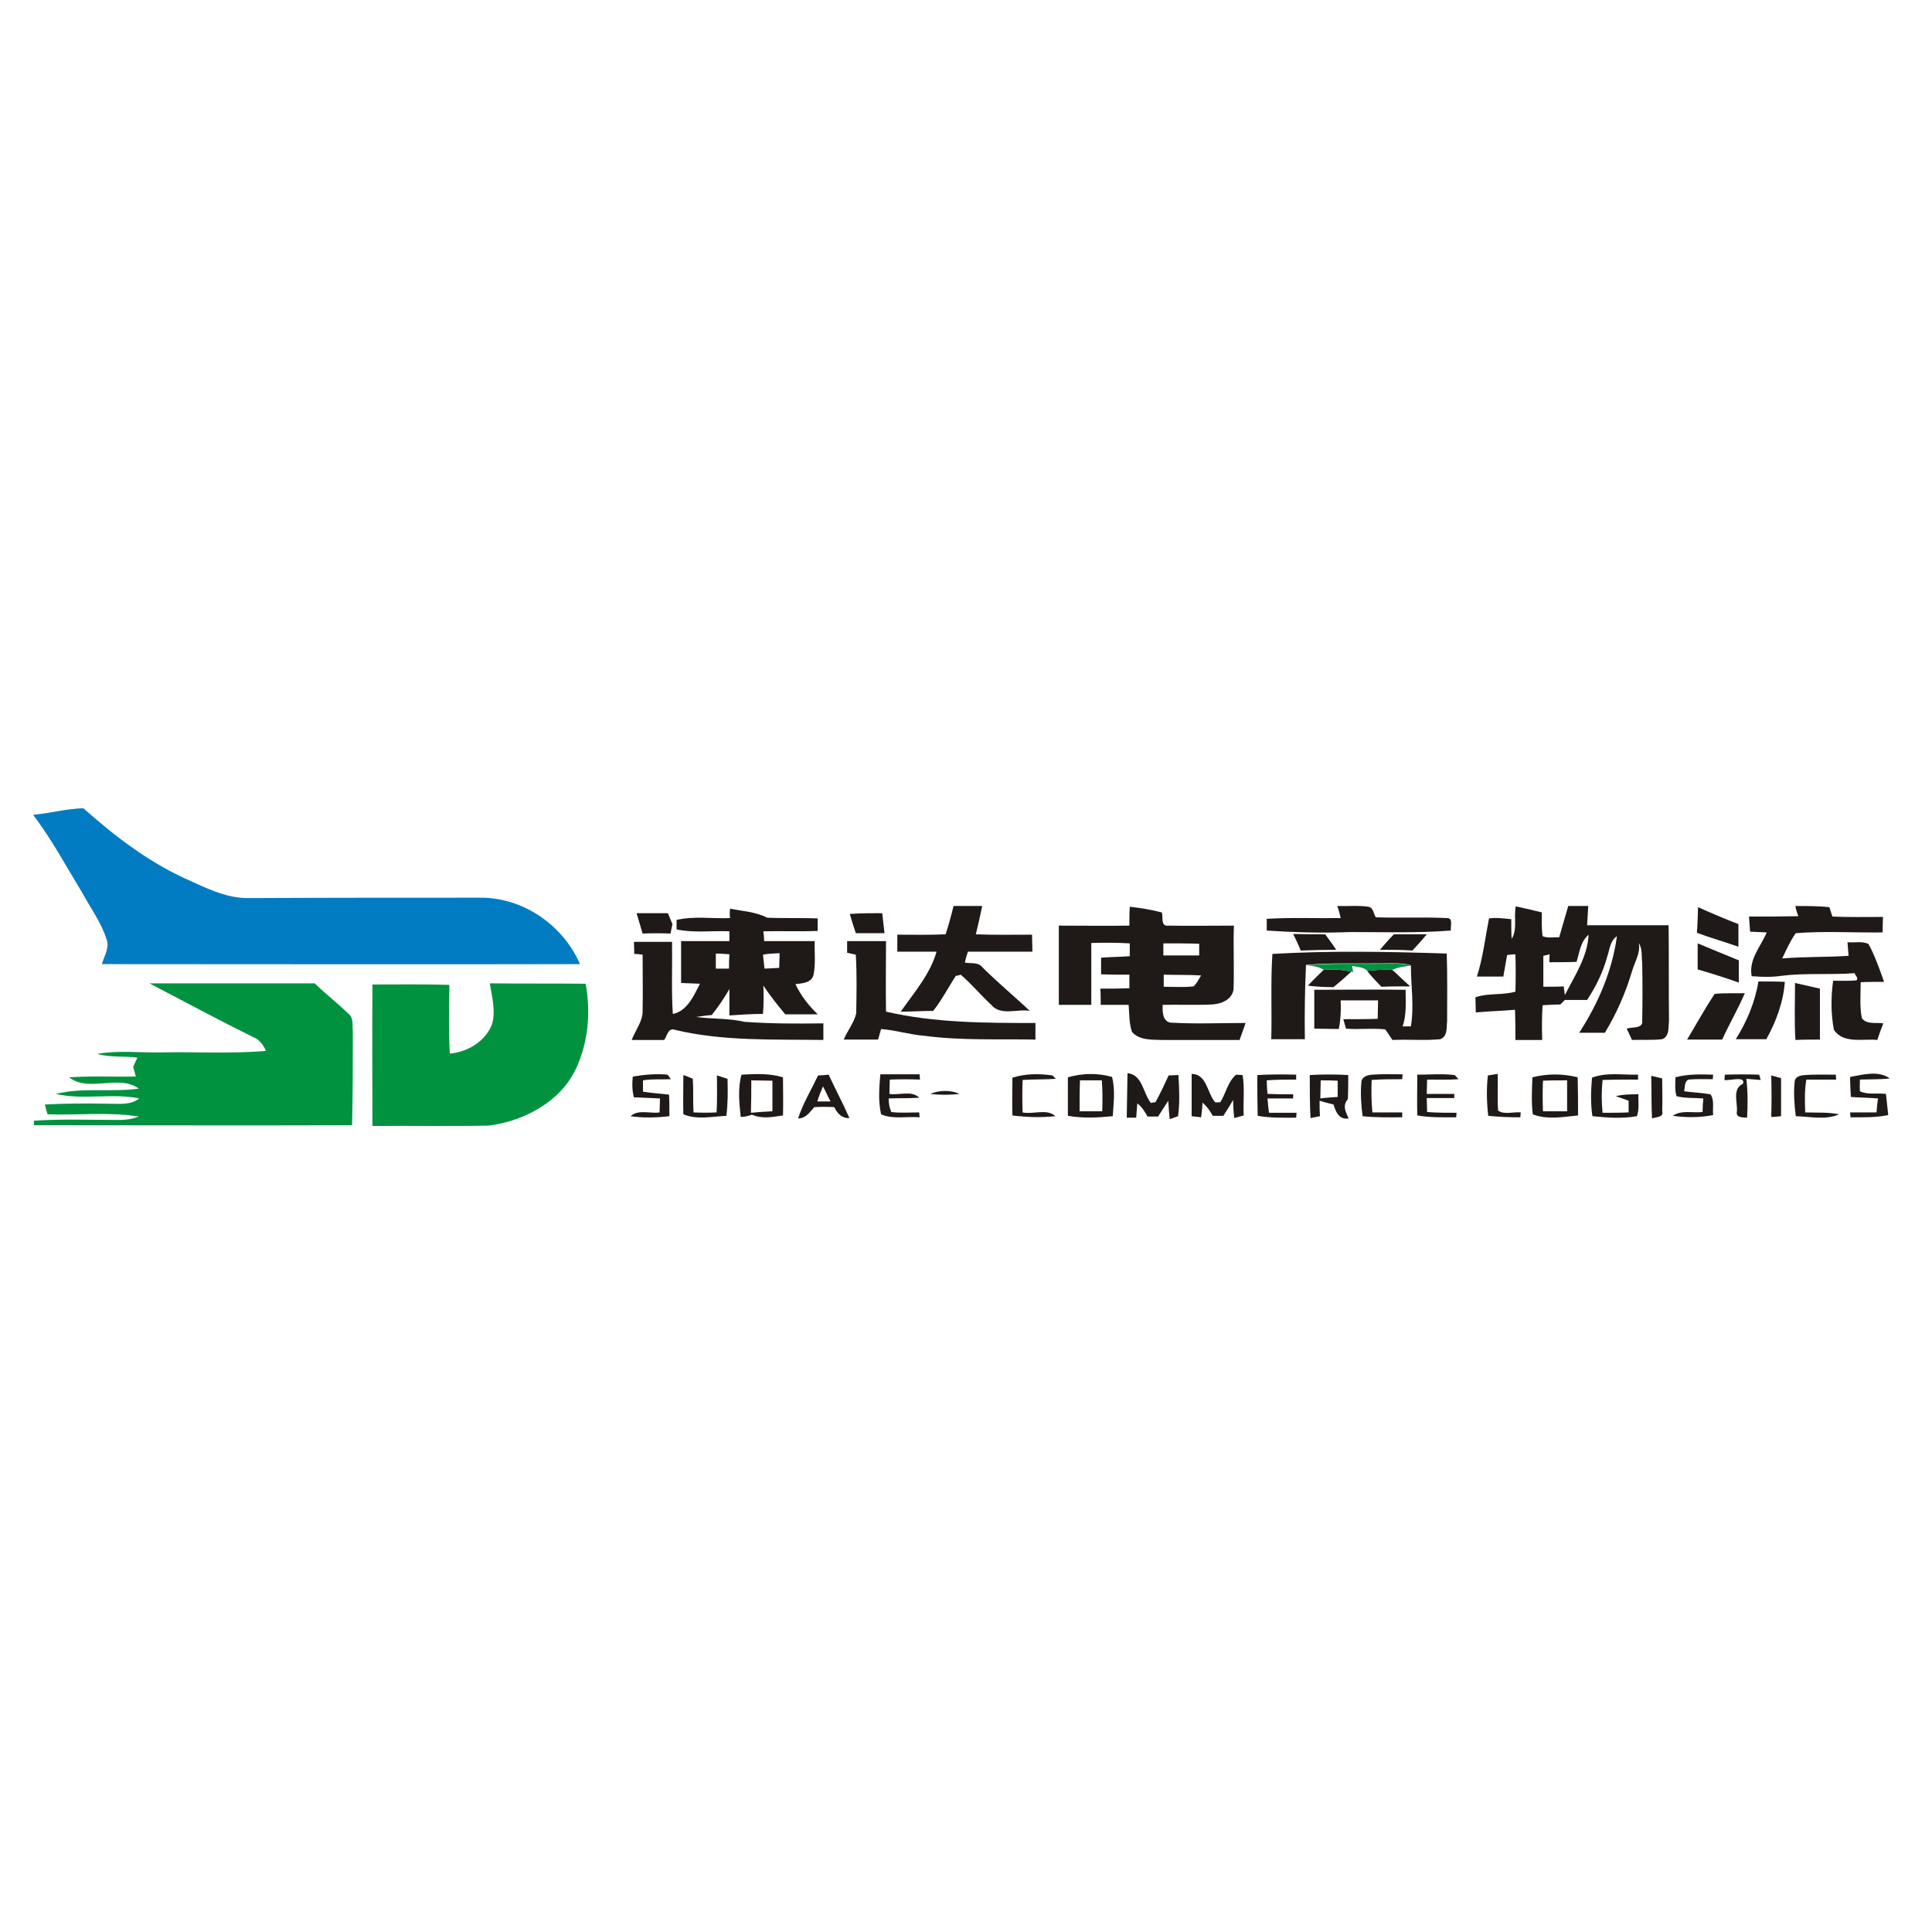 <?xml version="1.0" encoding="utf-8"?>
<!-- Generator: Adobe Illustrator 21.1.0, SVG Export Plug-In . SVG Version: 6.00 Build 0)  -->
<svg version="1.1" id="Layer_1" xmlns="http://www.w3.org/2000/svg" xmlns:xlink="http://www.w3.org/1999/xlink" x="0px" y="0px"
	 viewBox="0 0 512 512" style="enable-background:new 0 0 512 512;" xml:space="preserve">
<style type="text/css">
	.st0{fill:#FFFFFF;}
	.st1{fill:#017CC2;}
	.st2{fill:#1F1917;}
	.st3{fill:#00923F;}
</style>
<rect y="0" class="st0" width="512" height="512"/>
<g id="_x23_017cc2ff">
	<path class="st1" d="M9,215.9c4.4-0.4,8.7-1.6,13.1-1.7c8.1,7.2,16.8,13.9,26.7,18.5c5.4,2.4,11,5.4,17.1,5.3
		c20.5-0.1,41.1-0.1,61.6-0.1c11.3,0,21.8,7.4,26.2,17.6c-42.2,0.1-84.5,0-126.7,0c0.6-2.1,2-4.2,1.3-6.4c-1.4-4.5-4.2-8.3-6.5-12.5
		c-4.2-6.9-8-14-12.9-20.5V215.9z"/>
</g>
<g id="_x23_1f1917ff">
	<path class="st2" d="M252.7,240.1c2.5,0,5,0,7.6,0c-0.5,2.5-1.1,5-1.7,7.5c5,0.2,10,0.1,14.9,0.1c0,1.5,0.1,3,0.1,4.5
		c-5.7,0-11.4,0-17.1,0c-0.3,0.9-0.6,1.9-0.8,2.9c1.6,0.3,3.6-0.2,4.7,1.3c4,4,8.4,7.6,12.5,11.5c-3.3-0.6-7.7,1.4-10.2-1.6
		c-2.8-2.6-5.2-5.5-8.1-8c-0.3,0.1-0.9,0.3-1.3,0.3c-2,3.1-3.7,6.4-6,9.3c-2.9,0-5.8,0.2-8.6,0.2c3.5-5,7.8-9.9,9.5-15.9
		c-3.5,0-6.9,0-10.4,0c0-1.5,0-3,0-4.5c4.3,0,8.6,0.1,12.8-0.1C251.4,245.1,252.1,242.6,252.7,240.1z"/>
	<path class="st2" d="M299.4,240.3c2.9,0.3,5.7,0.8,8.5,1.5c0.4,1.1-0.4,3.8,1.7,3.5c5.8,0.1,11.6,0,17.4,0
		c-0.2,5.6,0.1,11.3-0.1,16.9c-0.4,2.8-3.4,3.9-5.8,4c-4.3,0.2-8.7,0-13,0.1c0,1.7-0.1,4.2,2,4.7c6.7,0.4,13.4,0.1,20,0.1
		c-0.5,1.5-1.1,3-1.6,4.5c-6.9,0-13.8,0-20.7,0c-2.7-0.1-5.8,0.1-7.8-2.1c-0.8-2.3-0.7-4.8-0.9-7.2c-2.5,0-4.9,0-7.4,0
		c0-1.5,0-2.9-0.1-4.3c2.6,0,5.1,0,7.7-0.1c0-0.9,0-2.7,0-3.6c-2.5,0-5,0-7.5-0.1c0-1.5,0-2.9,0-4.4c2.5-0.2,5.1-0.2,7.6-0.4
		c0-1.1,0-2.3,0-3.4c-3.4-0.2-6.8-0.2-10.2-0.1c0,5.5,0,10.9,0,16.4c-2.9,0-5.7,0-8.6,0c0-7,0-14,0-21c6.2,0,12.4,0.1,18.7,0
		C299.3,243.5,299.3,241.9,299.4,240.3 M308.3,250c0,1.1,0,2.1,0,3.2c3.2,0,6.3,0,9.5,0c0-1,0-2.1,0-3.1
		C314.6,250,311.4,250,308.3,250 M308.4,258.3c0,0.8,0,2.4,0,3.2c2.6,0,5.3,0.2,7.9-0.1c0.9-0.8,1.4-1.9,2-2.9
		C314.9,258.3,311.6,258.4,308.4,258.3z"/>
	<path class="st2" d="M354.4,240.1c2.8,0.1,5.5-0.2,8.3,0.2c1.3,0.3,1.3,1.9,1.9,2.8c6.3,0.2,12.6-0.1,18.9,0.2c1.7,0,0.8,2.2,1,3.3
		c-8.8,0.7-17.7,0.4-26.6,0.4c-7.4,0.3-14.8,0.1-22.2-0.4c0-1,0-2.1,0-3.1c6.5-0.4,13.1-0.1,19.6-0.2
		C355.1,242.4,354.7,240.9,354.4,240.1z"/>
	<path class="st2" d="M401.7,240.2c2.3,0.5,4.6,1,6.9,1.6c0,2.1-0.1,4.2,0.2,6.3c1.4,0.6,3,0.2,4.4,0.3c0.8-2.8,1.6-5.5,2.4-8.3
		c1.7,0,3.5,0,5.3,0c-0.1,1.7-0.2,3.4-0.3,5.1c7.2,0,14.4,0,21.6,0c0.1,8.4,0,16.9,0.1,25.3c-0.2,1.7,0.2,4.1-1.8,4.9
		c-2.7,0.3-5.4,0.1-8,0.2c-0.5-1-0.9-2-1.4-3c1.3-0.5,4.4,0.1,4.1-2.1c0.1-5.1,0.1-10.1,0-15.2c-0.2-1.8,0.1-3.8-0.9-5.4
		c0.5,2.7-1.1,5-1.8,7.5c-1.7,5.7-4.1,11.2-7.2,16.3c-2.3,0-4.5,0-6.8,0c5-7.7,8.8-16.5,10-25.6c-1.9,1.3-1.9,3.6-2.6,5.5
		c-1.1,4.1-3,7.9-5.3,11.4c-2,0-3.9,0-5.9,0c-0.3,0.3-0.9,0.9-1.2,1.2c-1.6,0-3.1,0.1-4.7,0.2c-0.2,3-0.2,6.1-0.1,9.2
		c-2.4,0-4.8,0-7.1,0c0-2.7,0-5.3-0.1-8c-3.5,0.3-7,0.4-10.4,0.7c0-1-0.1-3-0.1-4c3.4-1.2,7.1-0.5,10.6-1.5c0.1-3.3,0.1-6.6,0-9.9
		c-0.6,0-1.6,0.1-2.2,0.2c-0.3,1.9-0.7,3.8-1,5.7c-2.3,0-4.7,0-7,0c1.6-5,2.2-10.3,3.2-15.4c1.9-0.3,3.9,0,5.9,0.2
		c0,1.7,0,3.5,0.1,5.2C402.2,246.4,401.1,243,401.7,240.2 M417.8,254.9c-2.4,0.1-4.8,0.1-7.2,0.1c0-0.5,0-1.6,0.1-2.1
		c-0.4,0.1-1.3,0.3-1.7,0.4c0,2.7,0,5.5,0,8.2c1.8,0,3.6,0,5.4-0.1c0.1,0.6,0.2,1.7,0.3,2.3c2.6-5.1,6-10.1,6.3-16
		C418.8,249.6,418.6,252.4,417.8,254.9z"/>
	<path class="st2" d="M450,240.4c3.5,1.6,7.1,3.1,10.7,4.5c0,2,0,4,0,6c-3.6-1.3-7.3-2.3-11-3.7C449.9,244.9,449.9,242.6,450,240.4z
		"/>
	<path class="st2" d="M475.8,240.1c3,0,6,0,9,0.3c0.2,0.6,0.6,1.9,0.8,2.5c4.5,0.2,8.9,0.1,13.4,0.1c0,1.4-0.1,2.7-0.1,4.1
		c-7.7,0.1-15.4-0.4-23,0.2c-1.5,2.1-2.5,4.4-3.6,6.7c5.9-0.5,11.7-0.3,17.6-0.7c-0.1-1.2-0.2-2.4-0.3-3.6c1.8,0.2,3.9-0.4,5.6,0.5
		c1.7,3.2,2.9,6.6,4.1,10c-2.1,0-4.2,0-6.2,0.1c0,3.2-0.3,6.4,0.3,9.5c1.3,1.8,3.8,1.1,5.7,1.4c-0.6,1.5-1.1,2.9-1.6,4.4
		c-3.8-0.4-9,1.1-11.5-2.7c-0.8-4.2-0.8-8.7-0.2-13c2.1,0,4.1,0.1,6.2-0.1c0.6-0.7-0.4-1.3-0.5-1.9c-6.5,0.5-13-0.1-19.4,0.7
		c-2.6,0.4-5.3,0.3-7.9,0.1c-0.8-4.5,2.4-7.8,4-11.6c-1.5-0.1-2.9-0.1-4.4-0.2c-0.1-1.3-0.2-2.7-0.3-4c4.4,0,8.7,0,13.1-0.1
		C476.3,242.2,475.9,240.8,475.8,240.1z"/>
	<path class="st2" d="M193.5,240.8c3.3,0.7,6.7,0.8,9.8,2.4c4.4,0.2,8.9,0,13.4,0.2c0,1.1,0,2.2,0,3.3c-4.8,0.2-9.6,0-14.4,0.1
		c0.1,0.6,0.2,1.9,0.2,2.6c4.5,0,8.9,0,13.4,0c-0.1,2.9,0.3,6-0.3,8.9c-0.5,2.2-3,2.3-4.8,2.5c1.4,3,3.5,5.7,5.9,8
		c-2.9,0-5.8,0-8.6,0c-2-2.4-4-4.9-5.8-7.6c0.1,2.5,0.1,5-0.1,7.5c-3,0-6,0.2-8.9,0.4c0-2.3,0-4.6,0-7c-1.4,2.4-2.9,4.7-4.7,6.9
		c-1.4,0.1-2.7,0.3-4.1,0.5c4.2,0.6,8.6,0.3,12.8,1.3c7,0.5,13.9,0.5,20.9,0.4c0,1.5,0,3,0,4.4c-13.2-0.2-26.5,0.4-39.4-2.7
		c-1.8-0.6-2,1.7-2.8,2.7c-2.9,0-5.7,0-8.6,0c1-2.6,3-5,2.9-7.8c0.1-4.9,0-9.9,0-14.8c-0.6-0.1-1.6-0.2-2.2-0.2
		c0-0.8-0.1-2.4-0.1-3.2c3.4,0,6.7,0,10.1,0c0.1,6.3-0.2,12.7,0.2,19.1c3.8-0.7,5.6-4.9,7.2-8c-1.7-0.1-3.3-0.1-5-0.2
		c0-3.7,0-7.4,0-11.1c4.3,0,8.5,0,12.8,0c0-0.6,0-1.9,0-2.6c-4.7-0.2-9.4,0.5-14-0.5c0-0.6,0-1.8,0-2.5c4.6-1.1,9.5-0.3,14.2-0.5
		C193.3,242.6,193.4,241.4,193.5,240.8 M189.7,252.7c0,1.3,0,2.7,0,4c1.1,0,2.3,0,3.5,0c0-1.3,0-2.5,0.1-3.8
		C192,252.8,190.9,252.7,189.7,252.7 M202.2,253c0.1,1.2,0.3,2.5,0.4,3.7c1.3-0.1,2.6-0.1,3.9-0.2c0-1.3,0.1-2.6,0.1-3.9
		C205.1,252.7,203.6,252.7,202.2,253z"/>
	<path class="st2" d="M168.7,242c2.8,0,5.5,0,8.3,0c0.4,1,0.8,1.9,1.2,2.9c-0.1,0.6-0.4,1.8-0.5,2.5c-2.5-0.1-4.9-0.1-7.4,0
		C169.8,245.6,169.2,243.8,168.7,242z"/>
	<path class="st2" d="M225.2,242.2c2.9-0.2,5.8-0.2,8.6-0.2c0.2,1.8,0.4,3.5,0.6,5.3c-2.5,0-5.1,0-7.6,0
		C226.2,245.6,225.7,243.9,225.2,242.2z"/>
	<path class="st2" d="M342.7,247.5c2.8,0.1,5.7,0.1,8.5,0.1c1,1.4,2,2.7,2.9,4.1c-3.1,0-6.2,0.1-9.4,0.2
		C344.1,250.4,343.4,248.9,342.7,247.5z"/>
	<path class="st2" d="M365.7,251.7c1.2-1.4,2.4-2.8,3.7-4.1c2.9,0,5.8,0,8.7,0c-1.2,1.5-2.5,2.9-3.8,4.3
		C371.4,251.7,368.6,251.7,365.7,251.7z"/>
	<path class="st2" d="M224.5,249.4c3.4,0,6.9,0,10.3,0c0,6.2-0.1,12.5,0,18.7c13,3,26.4,3,39.6,3c0,1.5,0,2.9,0,4.4
		c-9.8-0.2-19.6,0.3-29.4-1c-3.9-0.3-7.6-1.5-11.5-1.8c-0.2,0.7-0.6,2.1-0.8,2.8c-3,0-6.1,0-9.1,0c1-2.4,2.7-4.4,3.3-6.9
		c0.1-5.2,0.2-10.4-0.1-15.6c-0.6-0.1-1.7-0.4-2.3-0.5C224.5,251.7,224.5,250.2,224.5,249.4z"/>
	<path class="st2" d="M449.9,250c3.6,1.5,7.2,3,10.9,4.5c0,2,0,4,0,5.9c-3.6-1.3-7.2-2.4-10.9-3.5
		C449.9,254.7,449.9,252.3,449.9,250z"/>
	<path class="st2" d="M337.2,252.8c15.4-0.9,30.8-0.6,46.2-0.1c0.2,6,0.1,11.9,0.1,17.9c-0.2,1.7,0.2,4-1.8,4.8
		c-4.2,0.4-8.5,0-12.7,0.2c-0.6-0.9-1.2-1.9-1.9-2.8c-3.5-0.4-6.9,0.1-10.4-0.2c-0.2-0.6-0.5-1.9-0.7-2.5c3,0,6.1,0,9.1-0.1
		c0-1.6,0.1-3.2,0.1-4.9c-3.3,0-6.6,0-9.9,0c0.1,2.5,0,5.1-0.5,7.6c-2.2,0-4.4-0.1-6.5-0.1c0-3.4,0-6.8,0-10.3
		c8.1,0,16.1-0.1,24.2,0c0,3.2,0.3,6.6-0.8,9.7c0.5,0,1.7,0,2.2,0c0.9-5.4,0-10.8,0-16.2c-2.4-0.7-4.9-0.5-7.4-0.5
		c-6.8,0.1-13.6-0.2-20.4,0.4v0.1c-0.3,6.5-0.4,13.1-0.3,19.6c-3,0-5.9,0-8.9,0C337.1,267.9,336.7,260.3,337.2,252.8z"/>
	<path class="st2" d="M350.8,257l0.6,0c2.2-0.2,4.5,0,6.7,0.5c-1.5,1.4-3.1,2.8-4.7,4.1c-2.3,0-4.5-0.1-6.8-0.4
		c1.2-1.2,2.4-2.5,3.6-3.6L350.8,257z"/>
	<path class="st2" d="M362.3,257.3c2-0.2,4-0.4,6-0.3l0.6,0l0.6,0.5c1.4,1.3,2.8,2.6,4.2,3.9c-2.5,0-5.1,0-7.6,0.1
		C364.8,260.2,363.5,258.8,362.3,257.3z"/>
	<path class="st2" d="M475.7,260.5c2.2,0.5,4.4,1,6.6,1.5c0,4.5,0,9,0,13.5c-2.2,0-4.3,0-6.5,0.1
		C475.5,270.5,475.7,265.5,475.7,260.5z"/>
	<path class="st2" d="M466,260.1c2.3,0,4.6,0,7,0.1c-0.4,5.4-2.3,10.5-4.9,15.2c-2.7,0-5.4,0-8.1,0
		C462.9,270.8,465.1,265.6,466,260.1z"/>
	<path class="st2" d="M454.4,263.4c2.7-0.3,5.3-0.1,8-0.2c-1.8,4.2-4.1,8.1-6,12.3c-3.1,0-6.2,0-9.3,0
		C449.5,271.5,451.8,267.3,454.4,263.4z"/>
	<path class="st2" d="M167.7,285.3c3-0.5,6.1-0.8,9.2-0.5c0.2,0.3,0.7,0.9,0.9,1.2c-2.5,0.1-5-0.1-7.4,0.3c0,0.7,0,2.2,0,3
		c2.3,0.4,4.6,0.5,6.9,0.8c0.1,1.9,0.1,3.8,0.1,5.7c-3.4,0.4-6.9,0.5-10.3,0c2.1-1.9,5.2-0.6,7.7-1c0-0.9,0.1-2.8,0.1-3.7
		c-2.3-0.1-4.6-0.2-6.9-0.3C167.5,289,167.5,287.1,167.7,285.3z"/>
	<path class="st2" d="M196.3,296c-0.4-3.7-0.8-7.6,0.2-11.2c3.7-0.2,7.4-0.4,11,0.7c0,3.4,0.1,6.7,0,10.1c-2.7,0.4-5.6,1-8.2-0.2
		C198.4,295.7,197.4,296,196.3,296 M199.1,286.3c0,2.9,0,5.7-0.1,8.6c1.9-0.2,3.8-0.3,5.7-0.4c0-2.7,0-5.4,0-8.1
		C202.8,286.4,200.9,286.3,199.1,286.3z"/>
	<path class="st2" d="M216.8,285c0.7,0,2.1-0.1,2.8-0.2c1.8,3.9,3.8,7.6,5.5,11.5c-2,0.1-3.2-1.2-4-2.9c-1.8-0.1-3.6-0.1-5.3,0
		c-1.2,1.3-2.2,3-4.3,3C212.8,292.4,215,288.8,216.8,285 M216.6,291.9c1.2,0,2.3,0,3.5,0c-0.7-1.3-1.3-2.7-2-4
		C217.6,289.1,217,290.5,216.6,291.9z"/>
	<path class="st2" d="M233.5,295.3c-0.8-3.5-0.5-7.1-0.2-10.6c3.5,0,6.9,0,10.4,0l0.1,1.4c-2.7-0.1-5.3-0.1-8,0
		c0,1.3-0.1,2.5-0.1,3.8c2.6,0.4,5.9-1,7.9,1c-2.7,0.2-5.4,0.1-8.1,0.2c0,1.3,0.2,2.4,0.7,3.6c2.5,0.3,4.9,0.1,7.4,0.1l0.1,1.3
		C240.4,295.8,236.6,296.7,233.5,295.3z"/>
	<path class="st2" d="M268.3,285.6c3.4-1.1,7.1-1.1,10.6-0.6l0.9,0.9c-2.9,0.2-5.8,0.1-8.8,0.3c-0.1,2.9-0.1,5.7,0,8.6
		c2.8,0.6,6.4-1.1,8.7,1c-3.8,0.4-7.6,0.3-11.4-0.2C268.2,292.3,268.3,288.9,268.3,285.6z"/>
	<path class="st2" d="M283,285.5c3.8-1.1,7.9-1.2,11.7-0.1c0.9,3.4,0.4,6.9,0.2,10.4c-4,0.4-8,0.6-11.9-0.1
		C283,292.3,283,288.9,283,285.5 M286.2,286.3c-0.1,2.7-0.1,5.5-0.1,8.2c2,0,4,0,6,0c0.1-2.7,0.1-5.5-0.1-8.2
		C290.1,286.3,288.1,286.3,286.2,286.3z"/>
	<path class="st2" d="M298.8,284.4c4,0.4,4.1,5.3,6.2,7.9c0.3-0.1,0.9-0.2,1.2-0.2c1.3-2.3,2.4-4.7,3.5-7.1c0.6,0,1.9-0.1,2.6-0.1
		c0.2,3.6,0.4,7.3-0.1,10.9c-0.5,0.2-1.6,0.6-2.2,0.8c-0.2-1.6-0.3-3.3-0.4-4.9c-0.9,1.4-1.8,2.8-2.7,4.2c-0.9,0-1.9,0-2.8,0
		c-0.7-1.3-1.5-2.6-2.7-3.5c-0.1,1.3-0.2,2.5-0.3,3.8c-0.6,0-1.9,0-2.5,0C298.7,292.2,298.7,288.3,298.8,284.4z"/>
	<path class="st2" d="M323.4,292.1c1.5-2.4,2-5.5,4.2-7.3c0.4,0,1.3,0.1,1.7,0.1c0.6,3.5,0.1,7.2,0.3,10.7c-0.6,0.2-1.9,0.5-2.5,0.7
		c-0.2-1.6-0.3-3.2-0.3-4.8c-0.8,1.4-1.7,2.8-2.6,4.2c-0.9,0-1.9,0-2.8,0c-0.7-1.3-1.6-2.5-2.7-3.5c-0.1,1.3-0.2,2.6-0.4,3.9
		c-0.6-0.1-1.9-0.2-2.5-0.3c0-3.7,0-7.5,0-11.2c4,0,4.1,5,6.2,7.5C322.5,292.2,323.1,292.1,323.4,292.1z"/>
	<path class="st2" d="M333.2,284.9c3.4-0.2,6.9-0.2,10.3-0.1l0,1.3c-2.6,0-5.2,0-7.8,0.2c0,0.9,0.1,2.7,0.2,3.6
		c2.3,0.1,4.5,0.1,6.8,0.1c0,0.3,0,0.9,0,1.1c-2.3,0-4.6,0-6.8,0c0.1,1.3,0.2,2.5,0.4,3.8c2.4,0,4.8,0,7.3,0l-0.1,1.3
		c-3.4,0-6.9,0.1-10.2-0.5C333.2,292,333.2,288.5,333.2,284.9z"/>
	<path class="st2" d="M347.1,284.9c3.4-0.2,6.8-0.2,10.2,0c0,2.1,0,4.2-0.1,6.4c-1.5,1.6-0.6,3.4,0.2,5.1c-2.5,0.4-3.4-1.7-4-3.7
		c-0.9-0.2-2.8-0.7-3.7-1c0,1.4,0,2.7,0.1,4.1c-0.6,0.1-1.9,0.4-2.5,0.5C347.1,292.4,347.1,288.6,347.1,284.9 M350,286.3
		c0,1.6-0.1,3.2-0.1,4.8c1.5-0.2,3-0.3,4.6-0.4c0-1.4,0-2.9,0-4.3C352.9,286.3,351.5,286.3,350,286.3z"/>
	<path class="st2" d="M360.8,286.6c0.2-1.3,1.6-1.7,2.8-1.8c2.7-0.2,5.4-0.1,8.1-0.1l-0.1,1.3c-2.7,0-5.4,0-8.1,0.2
		c-0.1,2.9-0.1,5.7,0.2,8.6c2.6,0,5.3,0,7.9,0l0,1.3c-3.5,0-7,0.1-10.5-0.3C360.7,292.8,360.5,289.7,360.8,286.6z"/>
	<path class="st2" d="M375.6,284.8c3.3,0,6.6-0.3,9.9,0.1c0.3,0.3,0.8,0.8,1,1.1c-2.8,0.2-5.6,0.1-8.3,0.1c0,1-0.1,2.9-0.1,3.8
		c2.4,0,4.9,0,7.3,0c0,0.3,0,0.8,0,1.1c-2.4,0-4.9,0-7.3,0c0,0.9,0.1,2.8,0.1,3.7c2.6,0.2,5.2,0.2,7.8,0.2l-0.1,1.2
		c-3.4,0-6.9,0.1-10.3-0.5C375.5,292,375.6,288.4,375.6,284.8z"/>
	<path class="st2" d="M394.3,285c0.7-0.1,2-0.3,2.6-0.4c0.1,3.2-0.1,6.4,0.1,9.7c1.6,1.2,4.1,0.3,6,0.5l-0.1,1.3
		c-2.9,0-5.7-0.1-8.5-0.4C394,292.2,393.9,288.6,394.3,285z"/>
	<path class="st2" d="M406.1,285.5c3.9-1,8.1-1,12,0c0.1,3.4,0.1,6.8,0.1,10.1c-3.9,0.4-8.3,1.2-12-0.3
		C405.8,292,406,288.7,406.1,285.5 M408.9,286.4c-0.1,2.7-0.1,5.4,0,8.1c2.1,0,4.2,0,6.4,0c0-2.7,0-5.5,0-8.2
		C413.1,286.3,411,286.3,408.9,286.4z"/>
	<path class="st2" d="M421.9,285.6c3.9-1.5,8.1-0.7,12.2-0.8l0,1.3c-3.1,0-6.3,0-9.4,0.1c-0.3,2.9-0.3,5.8,0,8.7
		c2.3,0,4.6,0,6.9-0.1c0-1,0-2.1,0-3.1c-1.1-0.4-2.2-0.8-3.4-1.2c2-0.5,4-0.5,6-0.5c-0.1,1.9,0.3,3.9-0.4,5.8
		c-3.9,0.7-7.9,0.4-11.8,0C421.5,292.4,421.6,289,421.9,285.6z"/>
	<path class="st2" d="M444,285.5c3.3-0.9,6.7-0.8,10-0.7l-0.1,1.2c-2.1,0-4.3-0.1-6.4,0.1c-1.2,0.5-0.9,2-1.2,3.1
		c2.3,0.3,4.7,0.4,7,0.8c1.1,1.6,0.5,3.7,0.7,5.5c-3.5,0.7-7.2,0.7-10.7,0.2c2.3-1.6,5.3-0.7,7.9-1c0-0.9,0.1-2.7,0.2-3.6
		c-2.4-0.2-4.8,0-7.1-0.6C443.8,288.9,444,287.2,444,285.5z"/>
	<path class="st2" d="M457.1,284.8c3-0.1,6.1-0.1,9.1,0c0.1,0.3,0.3,1,0.4,1.4c-1-0.1-2.9-0.2-3.8-0.3c0.4,3.4,0.4,6.9,0.2,10.3
		c-1.1-0.1-3.1,0.1-2.7-1.7c0.2-2.4-1.3-5.9,1.6-7.3c0.8-2.2-3.7-0.7-4.9-1L457.1,284.8z"/>
	<path class="st2" d="M469.4,285c0.9,0.2,1.7,0.5,2.6,0.7c0,3.4,0,6.7,0,10.1c-0.9,0.1-1.7,0.2-2.6,0.2
		C469.5,292.4,469.5,288.7,469.4,285z"/>
	<path class="st2" d="M475.6,286.6c0.2-1.4,1.6-1.6,2.7-1.7c2.7-0.2,5.5-0.1,8.2-0.1l0.1,1.3c-2.6,0-5.3,0-7.9,0
		c-0.5,2.9-0.4,5.8-0.3,8.7c3,0.1,6-0.1,9,0.5c-3.6,1.6-7.7,0.6-11.5,0.5C475.5,292.7,475.3,289.6,475.6,286.6z"/>
	<path class="st2" d="M490.3,285.4c3.4-0.6,7.5-1.8,10.5,0.4c-2.6,0.3-5.2,0.2-7.9,0.3c0,1-0.1,2,0,3.1c2.1,1,4.6,0.4,6.9,0.7
		c0.2,1.9,0.4,3.7,0.6,5.6c-3.3,0.7-6.7,0.6-10,0.6l-0.1-1.3c2.3,0,4.6,0,7,0c0.1-1.2,0.2-2.5,0.4-3.7c-2.4-0.2-4.8-0.2-7.2-0.4
		C490.4,289,490.3,287.2,490.3,285.4z"/>
	<path class="st2" d="M181.1,284.9c0.6,0.2,1.9,0.7,2.5,1c0.2,3,0,5.9,0.2,8.9c2,0.1,4.1,0.1,6.1,0c0.2-3.3,0.1-6.5,0.1-9.8
		c0.7,0.2,2.1,0.7,2.8,0.9c0.1,3.3,0.1,6.5-0.3,9.8c-3.7,0.2-7.9,1.1-11.4-0.4C181,291.8,181.1,288.4,181.1,284.9z"/>
	<path class="st2" d="M437.6,285.1c0.7,0.2,2.2,0.5,2.9,0.7c0,2.8,0.1,5.7,0,8.6c0.5,1.8-1.7,1.6-2.7,2
		C437.6,292.5,437.7,288.8,437.6,285.1z"/>
	<path class="st2" d="M246.5,289.9c2.4-1,5.4-1.1,7.8,0C251.7,290.2,249.1,290.2,246.5,289.9z"/>
</g>
<g id="_x23_00923fff">
	<path class="st3" d="M346.2,255.8c6.8-0.6,13.6-0.3,20.4-0.4c2.5,0,5-0.2,7.4,0.5c-1.7,0.2-3.4,0.4-5,1.1l-0.6,0
		c-2-0.1-4,0.1-6,0.3c-1.1-1.1-2.7-1-4.1-1.3c0.1,0.4,0.2,1.2,0.3,1.6l-0.5-0.1c-2.2-0.5-4.4-0.7-6.7-0.5l-0.6,0
		C349.4,256.1,347.8,256,346.2,255.8L346.2,255.8z"/>
	<path class="st3" d="M39.6,260.6c14.6,0,29.2,0,43.8,0c2.9,2.8,6.1,5.3,9,8.1c1.4,1.1,0.9,3.1,1.1,4.6c0,8.3,0,16.6-0.2,24.9
		c-28.1,0.1-56.2,0-84.3,0v-1.2c7.6-0.5,15.2-0.2,22.8-0.2c1.7,0,3.4-0.3,5-0.9c-8-1.3-16.2-0.3-24.2-0.6c-0.3-0.9-0.5-1.8-0.7-2.6
		c5.7-0.3,11.4-0.3,17.1-0.2c2.7,0,5.6,0.4,7.9-1.4c-7.3-1.5-14.8,0.5-22.1-1.2c7.2-1.8,14.7-0.4,22-1.4c-5.3-3.9-13.2,1.1-18.5-3
		c5.9-0.4,11.8-0.1,17.7-0.2c-0.2-0.6-0.5-1.9-0.7-2.6c0.3-0.6,0.8-1.8,1.1-2.4c-3.5-0.5-7.2,0-10.6-1c5.5-1,11-0.3,16.6-0.4
		c9.4-0.2,18.7,0.4,28.1-0.4c-0.7-1.5-1.7-3-3.3-3.6C57.9,270.3,48.8,265.4,39.6,260.6z"/>
	<path class="st3" d="M98.7,260.9c6.8,0,13.6-0.1,20.4,0.1c-0.1,6.1-0.2,12.1,0.1,18.2c4.8-0.4,9.5-3.3,11.2-7.8
		c1-3.5,0-7.2-0.6-10.8c8.5,0.1,16.9,0,25.4,0.1c1.4,7.5,0.7,15.6-2.6,22.6c-4.2,8.8-13.8,13.8-23.1,15c-10.3,0.2-20.5,0-30.8,0.1
		C98.7,285.9,98.6,273.4,98.7,260.9z"/>
</g>
</svg>
